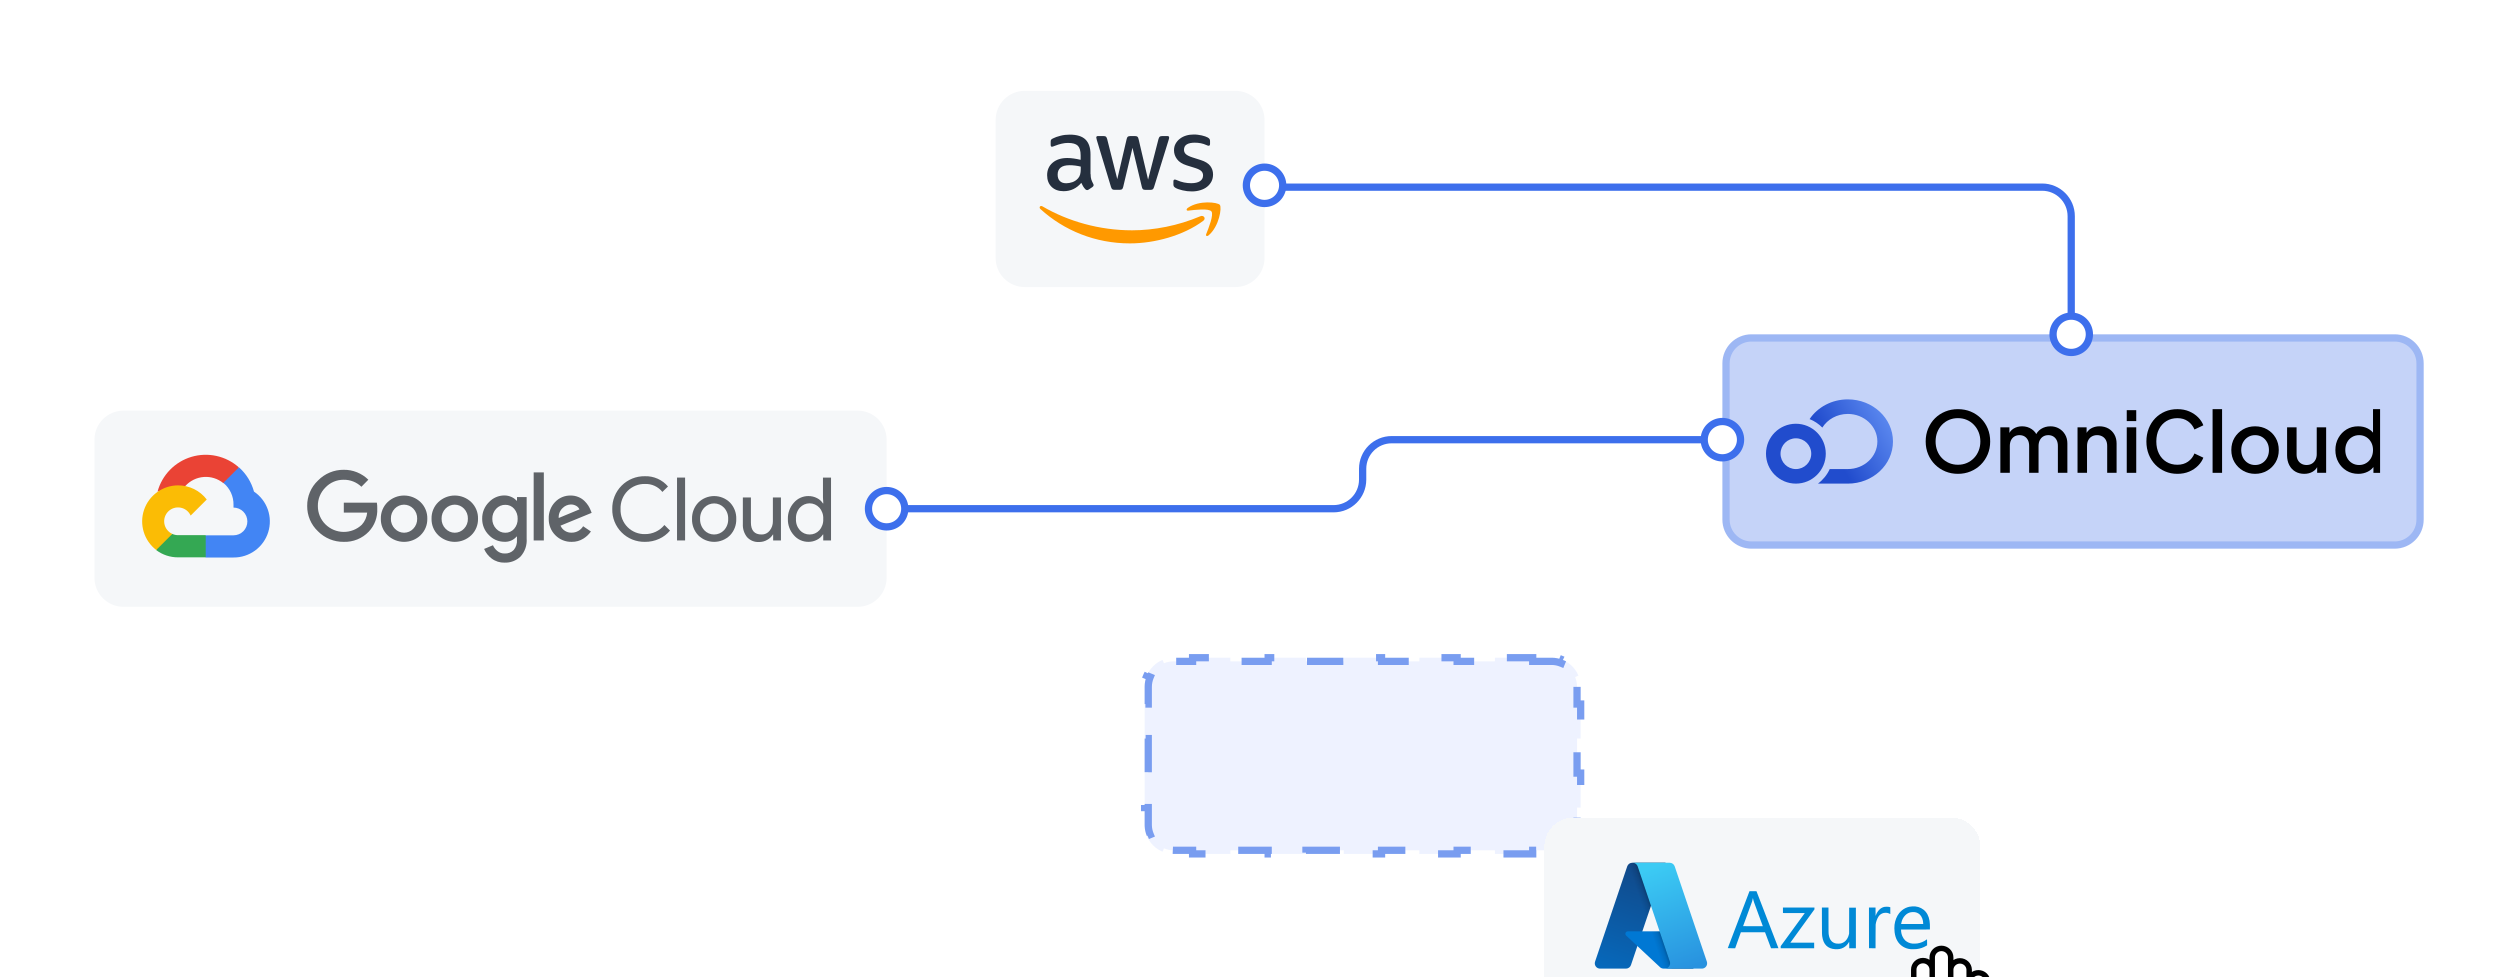 <svg width="688" height="269" viewBox="0 0 688 269" fill="none" xmlns="http://www.w3.org/2000/svg">
<path d="M482 93H659C662.866 93 666 96.134 666 100V143C666 146.866 662.866 150 659 150H482C478.134 150 475 146.866 475 143V100C475 96.134 478.134 93 482 93Z" fill="#C5D3F8"/>
<path d="M482 93H659C662.866 93 666 96.134 666 100V143C666 146.866 662.866 150 659 150H482C478.134 150 475 146.866 475 143V100C475 96.134 478.134 93 482 93Z" stroke="#9DB7F4" stroke-width="2"/>
<g clip-path="url(#clip0_2020_56928)">
<path d="M508.523 109.906C504.09 109.906 500.199 112.073 498.001 115.334C499.33 115.864 500.522 116.664 501.509 117.666C502.921 115.422 505.533 113.915 508.523 113.915C513.012 113.915 516.651 117.31 516.651 121.5C516.651 125.689 513.013 129.084 508.523 129.084H503.541C502.815 130.683 501.692 132.062 500.298 133.093H508.523C515.385 133.093 520.947 127.903 520.947 121.499C520.947 115.095 515.385 109.907 508.523 109.907V109.906Z" fill="url(#paint0_linear_2020_56928)"/>
<path d="M494.228 116.614C489.683 116.614 486 120.303 486 124.854C486 129.405 489.683 133.094 494.228 133.094C498.772 133.094 502.455 129.405 502.455 124.854C502.455 120.303 498.772 116.614 494.228 116.614ZM494.228 129.087C491.893 129.087 490.001 127.192 490.001 124.854C490.001 122.516 491.893 120.622 494.228 120.622C496.562 120.622 498.454 122.516 498.454 124.854C498.454 127.192 496.562 129.087 494.228 129.087Z" fill="#214CCD"/>
<path d="M538.822 130.4C537.575 130.4 536.415 130.176 535.344 129.729C534.272 129.282 533.333 128.657 532.524 127.854C531.715 127.052 531.083 126.11 530.629 125.03C530.174 123.949 529.947 122.769 529.947 121.488C529.947 120.207 530.174 119.023 530.629 117.934C531.083 116.846 531.711 115.905 532.512 115.11C533.314 114.315 534.254 113.698 535.332 113.258C536.411 112.818 537.575 112.598 538.822 112.598C540.07 112.598 541.254 112.818 542.324 113.258C543.395 113.698 544.335 114.32 545.144 115.121C545.953 115.924 546.581 116.865 547.028 117.946C547.474 119.026 547.698 120.207 547.698 121.488C547.698 122.769 547.471 123.949 547.016 125.03C546.562 126.11 545.934 127.052 545.133 127.854C544.331 128.657 543.391 129.282 542.312 129.729C541.234 130.177 540.07 130.4 538.822 130.4ZM538.822 127.9C539.716 127.9 540.536 127.738 541.284 127.413C542.031 127.089 542.682 126.637 543.237 126.059C543.792 125.48 544.223 124.801 544.532 124.022C544.839 123.242 544.994 122.398 544.994 121.487C544.994 120.575 544.84 119.735 544.532 118.963C544.223 118.192 543.792 117.513 543.237 116.926C542.683 116.339 542.032 115.884 541.284 115.56C540.536 115.236 539.716 115.073 538.822 115.073C537.929 115.073 537.108 115.236 536.361 115.56C535.613 115.884 534.963 116.339 534.407 116.926C533.853 117.513 533.425 118.192 533.125 118.963C532.824 119.735 532.674 120.575 532.674 121.487C532.674 122.398 532.824 123.242 533.125 124.022C533.425 124.801 533.853 125.48 534.407 126.059C534.962 126.637 535.617 127.089 536.373 127.413C537.127 127.738 537.944 127.9 538.822 127.9Z" fill="black"/>
<path d="M550.495 130.122V117.598H552.991V120.307L552.667 119.891C552.929 119.042 553.407 118.402 554.1 117.969C554.793 117.537 555.586 117.32 556.481 117.32C557.483 117.32 558.373 117.586 559.151 118.12C559.929 118.652 560.449 119.359 560.711 120.238L559.971 120.308C560.34 119.305 560.908 118.557 561.67 118.062C562.433 117.569 563.306 117.322 564.293 117.322C565.156 117.322 565.938 117.522 566.639 117.924C567.34 118.325 567.898 118.88 568.315 119.591C568.731 120.301 568.94 121.111 568.94 122.021V130.123H566.328V122.738C566.328 122.106 566.216 121.569 565.993 121.13C565.769 120.69 565.461 120.35 565.068 120.111C564.675 119.872 564.216 119.752 563.692 119.752C563.168 119.752 562.705 119.872 562.304 120.111C561.904 120.35 561.588 120.693 561.356 121.141C561.126 121.589 561.009 122.121 561.009 122.738V130.123H558.421V122.738C558.421 122.106 558.309 121.569 558.085 121.13C557.862 120.69 557.554 120.35 557.16 120.111C556.768 119.872 556.301 119.752 555.762 119.752C555.224 119.752 554.776 119.872 554.375 120.111C553.974 120.35 553.662 120.693 553.438 121.141C553.215 121.589 553.103 122.121 553.103 122.738V130.123H550.491L550.495 130.122Z" fill="black"/>
<path d="M571.737 130.122V117.598H574.233V120.052L573.933 119.727C574.24 118.94 574.734 118.343 575.412 117.933C576.09 117.525 576.876 117.319 577.77 117.319C578.663 117.319 579.511 117.52 580.22 117.921C580.928 118.323 581.484 118.878 581.884 119.589C582.285 120.299 582.485 121.117 582.485 122.042V130.121H579.897V122.736C579.897 122.104 579.782 121.567 579.55 121.127C579.319 120.688 578.991 120.348 578.568 120.109C578.144 119.87 577.663 119.75 577.123 119.75C576.584 119.75 576.103 119.87 575.679 120.109C575.255 120.348 574.927 120.691 574.697 121.139C574.466 121.587 574.35 122.119 574.35 122.736V130.121H571.738L571.737 130.122Z" fill="black"/>
<path d="M585.281 115.885V112.877H587.893V115.885H585.281ZM585.281 130.122V117.598H587.893V130.122H585.281Z" fill="black"/>
<path d="M599.219 130.4C598.002 130.4 596.873 130.176 595.833 129.729C594.792 129.282 593.891 128.66 593.128 127.866C592.365 127.071 591.767 126.133 591.336 125.053C590.904 123.973 590.688 122.784 590.688 121.488C590.688 120.192 590.9 119.023 591.325 117.934C591.749 116.846 592.345 115.905 593.116 115.11C593.886 114.315 594.788 113.698 595.821 113.258C596.853 112.818 597.985 112.598 599.219 112.598C600.453 112.598 601.527 112.807 602.49 113.223C603.453 113.64 604.265 114.183 604.928 114.855C605.591 115.526 606.069 116.255 606.361 117.043L603.911 118.2C603.542 117.274 602.953 116.521 602.143 115.943C601.335 115.364 600.359 115.075 599.219 115.075C598.079 115.075 597.07 115.345 596.191 115.884C595.313 116.424 594.632 117.173 594.146 118.13C593.66 119.087 593.418 120.206 593.418 121.487C593.418 122.768 593.66 123.89 594.146 124.855C594.632 125.82 595.313 126.567 596.191 127.101C597.07 127.634 598.079 127.9 599.219 127.9C600.359 127.9 601.335 127.614 602.143 127.043C602.951 126.473 603.541 125.724 603.911 124.798L606.361 125.955C606.069 126.727 605.59 127.452 604.928 128.131C604.265 128.81 603.452 129.358 602.49 129.775C601.527 130.191 600.436 130.4 599.219 130.4Z" fill="black"/>
<path d="M608.904 130.122V112.598H611.516V130.122H608.904Z" fill="black"/>
<path d="M620.6 130.4C619.398 130.4 618.3 130.114 617.305 129.544C616.312 128.973 615.522 128.194 614.936 127.206C614.35 126.219 614.058 125.099 614.058 123.849C614.058 122.6 614.35 121.461 614.936 120.481C615.522 119.501 616.307 118.73 617.294 118.166C618.279 117.603 619.381 117.322 620.599 117.322C621.816 117.322 622.937 117.604 623.915 118.166C624.894 118.73 625.672 119.501 626.249 120.481C626.827 121.461 627.116 122.584 627.116 123.849C627.116 125.114 626.824 126.242 626.238 127.229C625.652 128.217 624.867 128.992 623.88 129.555C622.893 130.119 621.8 130.4 620.597 130.4H620.6ZM620.6 127.97C621.339 127.97 621.994 127.792 622.565 127.438C623.135 127.083 623.585 126.593 623.917 125.968C624.248 125.342 624.415 124.637 624.415 123.849C624.415 123.062 624.249 122.36 623.917 121.742C623.585 121.125 623.135 120.638 622.565 120.284C621.994 119.929 621.339 119.752 620.6 119.752C619.86 119.752 619.224 119.929 618.646 120.284C618.068 120.638 617.614 121.125 617.282 121.742C616.95 122.359 616.785 123.062 616.785 123.849C616.785 124.637 616.95 125.342 617.282 125.968C617.613 126.593 618.068 127.083 618.646 127.438C619.224 127.792 619.875 127.97 620.6 127.97Z" fill="black"/>
<path d="M634.122 130.4C633.182 130.4 632.357 130.188 631.649 129.763C630.939 129.338 630.389 128.744 629.996 127.98C629.603 127.216 629.406 126.333 629.406 125.33V117.598H632.018V125.099C632.018 125.67 632.133 126.172 632.365 126.604C632.596 127.035 632.92 127.371 633.335 127.61C633.751 127.85 634.229 127.97 634.768 127.97C635.308 127.97 635.809 127.846 636.224 127.6C636.64 127.354 636.968 127.006 637.206 126.558C637.445 126.11 637.565 125.586 637.565 124.984V117.599H640.154V130.123H637.681V127.67L637.958 127.994C637.665 128.767 637.18 129.36 636.502 129.777C635.824 130.193 635.03 130.402 634.121 130.402L634.122 130.4Z" fill="black"/>
<path d="M648.984 130.4C647.782 130.4 646.708 130.111 645.759 129.532C644.811 128.953 644.064 128.17 643.517 127.182C642.969 126.195 642.697 125.083 642.697 123.849C642.697 122.615 642.974 121.503 643.529 120.516C644.083 119.529 644.831 118.748 645.771 118.178C646.711 117.607 647.773 117.322 648.96 117.322C649.962 117.322 650.848 117.522 651.619 117.924C652.389 118.325 652.998 118.88 653.445 119.591L653.053 120.193V112.6H655.641V130.125H653.168V127.578L653.469 128.064C653.036 128.82 652.42 129.399 651.62 129.8C650.818 130.202 649.94 130.402 648.985 130.402L648.984 130.4ZM649.239 127.97C649.963 127.97 650.615 127.792 651.192 127.438C651.77 127.083 652.224 126.593 652.556 125.968C652.887 125.342 653.054 124.637 653.054 123.849C653.054 123.062 652.888 122.36 652.556 121.742C652.224 121.125 651.77 120.638 651.192 120.284C650.615 119.929 649.963 119.752 649.239 119.752C648.514 119.752 647.86 119.929 647.274 120.284C646.688 120.638 646.233 121.125 645.91 121.742C645.586 122.359 645.424 123.062 645.424 123.849C645.424 124.637 645.586 125.342 645.91 125.968C646.233 126.593 646.684 127.083 647.262 127.438C647.84 127.792 648.499 127.97 649.239 127.97Z" fill="black"/>
</g>
<path d="M274 33C274 28.582 277.582 25 282 25H340C344.418 25 348 28.582 348 33V71C348 75.418 344.418 79 340 79H282C277.582 79 274 75.418 274 71V33Z" fill="#F5F7F9"/>
<g clip-path="url(#clip1_2020_56928)">
<path d="M300.139 47.9C300.139 48.517 300.205 49.017 300.321 49.383C300.454 49.75 300.619 50.15 300.851 50.583C300.934 50.717 300.967 50.85 300.967 50.967C300.967 51.133 300.868 51.3 300.652 51.467L299.609 52.167C299.46 52.267 299.311 52.317 299.179 52.317C299.013 52.317 298.848 52.233 298.682 52.083C298.45 51.833 298.252 51.567 298.086 51.3C297.921 51.017 297.755 50.7 297.573 50.317C296.282 51.85 294.659 52.617 292.705 52.617C291.315 52.617 290.205 52.217 289.394 51.417C288.583 50.617 288.169 49.55 288.169 48.217C288.169 46.8 288.666 45.65 289.676 44.783C290.686 43.917 292.027 43.483 293.732 43.483C294.295 43.483 294.874 43.533 295.487 43.617C296.099 43.7 296.729 43.833 297.391 43.983V42.767C297.391 41.5 297.126 40.617 296.613 40.1C296.083 39.583 295.189 39.333 293.914 39.333C293.335 39.333 292.738 39.4 292.126 39.55C291.513 39.7 290.917 39.883 290.338 40.117C290.073 40.233 289.874 40.3 289.758 40.333C289.642 40.367 289.56 40.383 289.493 40.383C289.262 40.383 289.146 40.217 289.146 39.867V39.05C289.146 38.783 289.179 38.583 289.262 38.467C289.344 38.35 289.493 38.233 289.725 38.117C290.305 37.817 291 37.567 291.811 37.367C292.623 37.15 293.484 37.05 294.394 37.05C296.364 37.05 297.805 37.5 298.732 38.4C299.642 39.3 300.106 40.667 300.106 42.5V47.9H300.139ZM293.417 50.433C293.964 50.433 294.527 50.333 295.123 50.133C295.719 49.933 296.248 49.567 296.695 49.067C296.96 48.75 297.159 48.4 297.258 48C297.358 47.6 297.424 47.117 297.424 46.55V45.85C296.944 45.733 296.431 45.633 295.901 45.567C295.371 45.5 294.858 45.467 294.344 45.467C293.235 45.467 292.424 45.683 291.878 46.133C291.331 46.583 291.066 47.217 291.066 48.05C291.066 48.833 291.265 49.417 291.679 49.817C292.076 50.233 292.656 50.433 293.417 50.433ZM306.712 52.233C306.414 52.233 306.215 52.183 306.083 52.067C305.95 51.967 305.835 51.733 305.735 51.417L301.844 38.533C301.745 38.2 301.695 37.983 301.695 37.867C301.695 37.6 301.828 37.45 302.093 37.45H303.715C304.03 37.45 304.245 37.5 304.361 37.617C304.493 37.717 304.593 37.95 304.692 38.267L307.474 49.3L310.056 38.267C310.139 37.933 310.238 37.717 310.371 37.617C310.503 37.517 310.735 37.45 311.033 37.45H312.358C312.672 37.45 312.887 37.5 313.02 37.617C313.152 37.717 313.268 37.95 313.335 38.267L315.95 49.433L318.815 38.267C318.914 37.933 319.03 37.717 319.146 37.617C319.278 37.517 319.493 37.45 319.791 37.45H321.331C321.596 37.45 321.745 37.583 321.745 37.867C321.745 37.95 321.729 38.033 321.712 38.133C321.695 38.233 321.662 38.367 321.596 38.55L317.606 51.433C317.507 51.767 317.391 51.983 317.258 52.083C317.126 52.183 316.911 52.25 316.629 52.25H315.205C314.891 52.25 314.676 52.2 314.543 52.083C314.411 51.967 314.295 51.75 314.229 51.417L311.662 40.667L309.113 51.4C309.03 51.733 308.931 51.95 308.798 52.067C308.666 52.183 308.434 52.233 308.136 52.233H306.712ZM327.987 52.683C327.126 52.683 326.265 52.583 325.437 52.383C324.609 52.183 323.964 51.967 323.533 51.717C323.268 51.567 323.086 51.4 323.02 51.25C322.954 51.1 322.921 50.933 322.921 50.783V49.933C322.921 49.583 323.053 49.417 323.301 49.417C323.401 49.417 323.5 49.433 323.599 49.467C323.699 49.5 323.848 49.567 324.013 49.633C324.576 49.883 325.189 50.083 325.835 50.217C326.497 50.35 327.142 50.417 327.805 50.417C328.848 50.417 329.659 50.233 330.222 49.867C330.785 49.5 331.083 48.967 331.083 48.283C331.083 47.817 330.934 47.433 330.636 47.117C330.338 46.8 329.775 46.517 328.964 46.25L326.563 45.5C325.354 45.117 324.46 44.55 323.914 43.8C323.368 43.067 323.086 42.25 323.086 41.383C323.086 40.683 323.235 40.067 323.533 39.533C323.831 39 324.229 38.533 324.725 38.167C325.222 37.783 325.785 37.5 326.447 37.3C327.109 37.1 327.805 37.017 328.533 37.017C328.897 37.017 329.278 37.033 329.642 37.083C330.023 37.133 330.371 37.2 330.719 37.267C331.05 37.35 331.364 37.433 331.662 37.533C331.96 37.633 332.192 37.733 332.358 37.833C332.589 37.967 332.755 38.1 332.854 38.25C332.954 38.383 333.003 38.567 333.003 38.8V39.583C333.003 39.933 332.871 40.117 332.623 40.117C332.49 40.117 332.275 40.05 331.993 39.917C331.05 39.483 329.99 39.267 328.815 39.267C327.871 39.267 327.126 39.417 326.613 39.733C326.099 40.05 325.835 40.533 325.835 41.217C325.835 41.683 326 42.083 326.331 42.4C326.662 42.717 327.275 43.033 328.152 43.317L330.503 44.067C331.695 44.45 332.556 44.983 333.07 45.667C333.583 46.35 333.831 47.133 333.831 48C333.831 48.717 333.682 49.367 333.401 49.933C333.103 50.5 332.705 51 332.192 51.4C331.679 51.817 331.066 52.117 330.354 52.333C329.609 52.567 328.831 52.683 327.987 52.683Z" fill="#252F3E"/>
<path d="M331.116 60.783C325.669 64.833 317.755 66.983 310.95 66.983C301.414 66.983 292.821 63.433 286.331 57.533C285.818 57.067 286.281 56.433 286.894 56.8C293.914 60.9 302.573 63.383 311.53 63.383C317.573 63.383 324.212 62.117 330.321 59.517C331.232 59.1 332.01 60.117 331.116 60.783Z" fill="#FF9900"/>
<path d="M333.384 58.183C332.689 57.283 328.782 57.75 327.01 57.967C326.48 58.033 326.397 57.567 326.878 57.217C329.99 55.017 335.106 55.65 335.702 56.383C336.298 57.133 335.537 62.283 332.623 64.75C332.176 65.133 331.745 64.933 331.944 64.433C332.606 62.783 334.08 59.067 333.384 58.183Z" fill="#FF9900"/>
</g>
<path d="M26 121C26 116.582 29.582 113 34 113H236C240.418 113 244 116.582 244 121V159C244 163.418 240.418 167 236 167H34C29.582 167 26 163.418 26 159V121Z" fill="#F5F7F9"/>
<path d="M61.419 132.939H62.491L65.546 129.886L65.696 128.589C63.946 127.045 61.831 125.973 59.551 125.473C57.271 124.973 54.902 125.063 52.666 125.733C50.43 126.403 48.403 127.632 46.774 129.304C45.146 130.975 43.97 133.034 43.359 135.286C43.699 135.146 44.076 135.124 44.431 135.221L50.54 134.214C50.54 134.214 50.851 133.7 51.012 133.732C52.321 132.295 54.13 131.412 56.069 131.265C58.008 131.118 59.929 131.717 61.441 132.939H61.419Z" fill="#EA4335"/>
<path d="M69.897 135.286C69.195 132.701 67.754 130.377 65.749 128.6L61.462 132.886C62.356 133.616 63.072 134.539 63.556 135.585C64.041 136.632 64.281 137.775 64.26 138.929V139.689C64.761 139.689 65.257 139.788 65.72 139.98C66.183 140.171 66.603 140.452 66.958 140.806C67.312 141.161 67.593 141.581 67.785 142.044C67.977 142.507 68.075 143.003 68.075 143.504C68.075 144.004 67.977 144.5 67.785 144.963C67.593 145.426 67.312 145.846 66.958 146.201C66.603 146.555 66.183 146.836 65.72 147.027C65.257 147.219 64.761 147.318 64.26 147.318H56.628L55.867 148.089V152.664L56.628 153.425H64.26C66.391 153.442 68.47 152.772 70.191 151.515C71.912 150.259 73.183 148.482 73.815 146.448C74.447 144.413 74.408 142.229 73.702 140.219C72.997 138.209 71.663 136.479 69.897 135.286Z" fill="#4285F4"/>
<path d="M48.986 153.382H56.617V147.275H48.986C48.442 147.275 47.905 147.158 47.41 146.932L46.339 147.264L43.263 150.318L42.995 151.389C44.72 152.691 46.825 153.392 48.986 153.382Z" fill="#34A853"/>
<path d="M48.986 133.571C46.918 133.584 44.906 134.241 43.23 135.452C41.555 136.664 40.299 138.367 39.639 140.326C38.98 142.285 38.948 144.401 39.55 146.379C40.151 148.357 41.356 150.097 42.995 151.357L47.421 146.932C46.859 146.678 46.366 146.291 45.986 145.805C45.606 145.319 45.349 144.748 45.239 144.141C45.128 143.534 45.166 142.909 45.35 142.32C45.534 141.731 45.858 141.195 46.294 140.759C46.731 140.323 47.267 139.999 47.856 139.815C48.445 139.631 49.07 139.593 49.677 139.704C50.285 139.815 50.856 140.071 51.342 140.451C51.829 140.831 52.215 141.323 52.47 141.886L56.896 137.461C55.967 136.247 54.77 135.264 53.397 134.589C52.025 133.914 50.515 133.566 48.986 133.571Z" fill="#FBBC05"/>
<path d="M94.582 149.118C93.268 149.135 91.964 148.886 90.748 148.387C89.533 147.888 88.43 147.149 87.507 146.214C86.555 145.319 85.8 144.236 85.289 143.033C84.778 141.831 84.522 140.535 84.539 139.229C84.523 137.922 84.779 136.627 85.29 135.424C85.801 134.222 86.556 133.139 87.507 132.243C88.426 131.298 89.526 130.549 90.742 130.041C91.958 129.533 93.264 129.276 94.582 129.286C95.837 129.269 97.084 129.502 98.248 129.971C99.413 130.44 100.473 131.136 101.366 132.018L99.458 133.957C98.152 132.695 96.398 132.002 94.582 132.029C93.639 132.017 92.705 132.202 91.837 132.57C90.97 132.939 90.189 133.485 89.544 134.171C88.874 134.836 88.345 135.63 87.989 136.505C87.634 137.379 87.459 138.317 87.475 139.261C87.468 140.194 87.647 141.119 88.002 141.982C88.357 142.845 88.881 143.628 89.544 144.286C90.871 145.608 92.662 146.36 94.536 146.382C96.41 146.404 98.218 145.694 99.576 144.404C100.417 143.483 100.933 142.313 101.045 141.071H94.614V138.329H103.714C103.803 138.881 103.839 139.441 103.821 140C103.877 141.158 103.698 142.315 103.295 143.401C102.892 144.488 102.272 145.481 101.473 146.321C100.586 147.245 99.513 147.972 98.326 148.454C97.138 148.936 95.862 149.162 94.582 149.118ZM115.739 147.296C114.518 148.467 112.892 149.12 111.2 149.12C109.509 149.12 107.882 148.467 106.661 147.296C106.053 146.707 105.574 145.998 105.255 145.214C104.936 144.431 104.783 143.589 104.807 142.743C104.784 141.897 104.937 141.056 105.256 140.272C105.575 139.488 106.054 138.779 106.661 138.189C107.883 137.022 109.509 136.37 111.2 136.37C112.891 136.37 114.517 137.022 115.739 138.189C116.347 138.779 116.825 139.488 117.144 140.272C117.463 141.056 117.616 141.897 117.594 142.743C117.616 143.59 117.461 144.432 117.14 145.216C116.819 146 116.338 146.708 115.729 147.296H115.739ZM108.665 145.507C108.99 145.854 109.383 146.13 109.819 146.319C110.255 146.508 110.725 146.606 111.2 146.606C111.675 146.606 112.146 146.508 112.582 146.319C113.018 146.13 113.41 145.854 113.735 145.507C114.089 145.141 114.367 144.708 114.551 144.233C114.735 143.759 114.822 143.252 114.807 142.743C114.823 142.232 114.736 141.724 114.552 141.247C114.368 140.77 114.09 140.335 113.735 139.968C113.406 139.625 113.011 139.352 112.573 139.165C112.136 138.978 111.665 138.882 111.189 138.882C110.714 138.882 110.243 138.978 109.806 139.165C109.368 139.352 108.973 139.625 108.644 139.968C108.289 140.335 108.011 140.77 107.827 141.247C107.643 141.724 107.556 142.232 107.572 142.743C107.559 143.253 107.647 143.76 107.833 144.235C108.019 144.709 108.298 145.142 108.655 145.507H108.665ZM129.694 147.296C128.473 148.467 126.847 149.12 125.155 149.12C123.464 149.12 121.837 148.467 120.616 147.296C120.008 146.707 119.53 145.998 119.21 145.214C118.891 144.431 118.738 143.589 118.762 142.743C118.739 141.897 118.892 141.056 119.211 140.272C119.53 139.488 120.009 138.779 120.616 138.189C121.837 137.019 123.464 136.366 125.155 136.366C126.847 136.366 128.473 137.019 129.694 138.189C130.302 138.779 130.78 139.488 131.099 140.272C131.418 141.056 131.572 141.897 131.549 142.743C131.572 143.589 131.419 144.431 131.1 145.214C130.781 145.998 130.302 146.707 129.694 147.296ZM122.62 145.507C122.945 145.854 123.338 146.13 123.774 146.319C124.21 146.508 124.68 146.606 125.155 146.606C125.631 146.606 126.101 146.508 126.537 146.319C126.973 146.13 127.365 145.854 127.69 145.507C128.044 145.141 128.322 144.708 128.506 144.233C128.69 143.759 128.777 143.252 128.762 142.743C128.778 142.232 128.691 141.724 128.507 141.247C128.323 140.77 128.045 140.335 127.69 139.968C127.361 139.625 126.966 139.352 126.528 139.165C126.091 138.978 125.62 138.882 125.145 138.882C124.669 138.882 124.198 138.978 123.761 139.165C123.323 139.352 122.928 139.625 122.599 139.968C122.244 140.335 121.966 140.77 121.782 141.247C121.598 141.724 121.511 142.232 121.527 142.743C121.514 143.253 121.602 143.76 121.788 144.235C121.974 144.709 122.254 145.142 122.61 145.507H122.62ZM138.869 154.839C137.585 154.88 136.325 154.479 135.3 153.704C134.39 153.02 133.674 152.112 133.221 151.068L135.665 150.05C135.931 150.674 136.347 151.222 136.876 151.646C137.442 152.103 138.153 152.342 138.88 152.321C139.341 152.35 139.803 152.278 140.234 152.111C140.665 151.945 141.055 151.688 141.377 151.357C142.023 150.579 142.342 149.58 142.267 148.571V147.65H142.171C141.762 148.135 141.246 148.518 140.664 148.769C140.082 149.02 139.449 149.132 138.816 149.096C138.011 149.099 137.214 148.934 136.477 148.614C135.739 148.293 135.075 147.822 134.528 147.232C133.935 146.647 133.467 145.947 133.152 145.175C132.837 144.404 132.681 143.576 132.696 142.743C132.681 141.905 132.836 141.072 133.15 140.295C133.465 139.518 133.934 138.813 134.528 138.221C135.074 137.629 135.737 137.156 136.475 136.833C137.213 136.511 138.01 136.345 138.816 136.346C139.498 136.345 140.171 136.495 140.788 136.786C141.321 137.019 141.797 137.366 142.181 137.804H142.278V136.786H144.936V148.196C145.006 149.099 144.891 150.007 144.598 150.863C144.305 151.72 143.84 152.508 143.232 153.179C142.652 153.733 141.968 154.165 141.219 154.45C140.469 154.735 139.671 154.868 138.869 154.839ZM139.062 146.611C139.52 146.621 139.974 146.53 140.393 146.345C140.811 146.16 141.184 145.885 141.485 145.539C142.146 144.782 142.495 143.801 142.46 142.796C142.5 141.775 142.151 140.776 141.485 140C141.185 139.654 140.812 139.379 140.393 139.193C139.975 139.008 139.52 138.918 139.062 138.929C138.592 138.919 138.125 139.01 137.693 139.194C137.26 139.379 136.872 139.654 136.554 140C135.845 140.748 135.46 141.745 135.482 142.775C135.471 143.28 135.561 143.783 135.744 144.253C135.928 144.724 136.204 145.154 136.554 145.518C136.871 145.868 137.258 146.146 137.69 146.334C138.123 146.523 138.591 146.617 139.062 146.611ZM149.663 130.004V148.732H146.865V130.004H149.663ZM157.337 149.118C156.499 149.139 155.666 148.988 154.889 148.673C154.113 148.357 153.41 147.885 152.824 147.286C152.23 146.691 151.763 145.981 151.452 145.2C151.141 144.419 150.991 143.583 151.013 142.743C150.981 141.9 151.12 141.06 151.42 140.272C151.72 139.485 152.176 138.765 152.76 138.157C153.311 137.577 153.976 137.118 154.715 136.81C155.453 136.502 156.248 136.351 157.047 136.368C157.783 136.36 158.512 136.502 159.191 136.786C159.802 137.032 160.36 137.396 160.831 137.857C161.236 138.248 161.595 138.683 161.903 139.154C162.152 139.551 162.363 139.971 162.535 140.407L162.825 141.136L154.25 144.661C154.509 145.256 154.943 145.759 155.494 146.104C156.045 146.448 156.688 146.617 157.337 146.589C157.968 146.591 158.59 146.429 159.14 146.119C159.691 145.809 160.151 145.362 160.477 144.821L162.621 146.268C162.074 147.05 161.374 147.714 160.563 148.218C159.599 148.827 158.477 149.14 157.337 149.118ZM153.757 142.55L159.459 140.182C159.283 139.765 158.969 139.42 158.569 139.207C158.122 138.954 157.615 138.825 157.101 138.832C156.229 138.855 155.401 139.221 154.797 139.85C154.435 140.196 154.155 140.617 153.975 141.084C153.795 141.551 153.721 142.051 153.757 142.55Z" fill="#5F6368"/>
<path d="M177.476 149.118C176.287 149.138 175.105 148.918 174.003 148.471C172.9 148.024 171.899 147.358 171.06 146.515C170.222 145.671 169.562 144.667 169.121 143.562C168.68 142.457 168.467 141.275 168.495 140.086C168.467 138.897 168.68 137.714 169.121 136.609C169.562 135.505 170.222 134.5 171.06 133.657C171.899 132.813 172.9 132.148 174.003 131.7C175.105 131.253 176.287 131.033 177.476 131.054C178.681 131.016 179.878 131.251 180.978 131.741C182.079 132.23 183.055 132.962 183.832 133.882L182.289 135.382C181.718 134.664 180.985 134.091 180.151 133.709C179.317 133.328 178.404 133.148 177.487 133.186C176.605 133.166 175.727 133.325 174.907 133.652C174.088 133.98 173.343 134.47 172.718 135.093C172.067 135.746 171.559 136.527 171.226 137.387C170.892 138.246 170.739 139.165 170.778 140.086C170.739 141.007 170.892 141.926 171.226 142.785C171.559 143.644 172.067 144.425 172.718 145.079C173.343 145.701 174.088 146.191 174.907 146.519C175.727 146.847 176.605 147.006 177.487 146.986C178.511 146.997 179.525 146.778 180.453 146.344C181.381 145.91 182.199 145.272 182.846 144.479L184.39 146.021C183.582 146.987 182.567 147.76 181.421 148.282C180.185 148.852 178.837 149.138 177.476 149.118Z" fill="#5F6368"/>
<path d="M188.538 148.732H186.319V131.429H188.538V148.732Z" fill="#5F6368"/>
<path d="M192.16 138.318C193.323 137.164 194.895 136.516 196.533 136.516C198.172 136.516 199.744 137.164 200.907 138.318C201.475 138.918 201.919 139.624 202.214 140.397C202.508 141.169 202.646 141.992 202.621 142.818C202.646 143.644 202.508 144.467 202.214 145.239C201.919 146.011 201.475 146.718 200.907 147.318C199.744 148.472 198.172 149.12 196.533 149.12C194.895 149.12 193.323 148.472 192.16 147.318C191.592 146.718 191.148 146.011 190.853 145.239C190.559 144.467 190.42 143.644 190.446 142.818C190.42 141.992 190.559 141.169 190.853 140.397C191.148 139.624 191.592 138.918 192.16 138.318ZM193.811 145.925C194.161 146.294 194.582 146.588 195.049 146.79C195.516 146.991 196.019 147.094 196.528 147.094C197.037 147.094 197.54 146.991 198.007 146.79C198.474 146.588 198.896 146.294 199.245 145.925C199.633 145.509 199.934 145.02 200.131 144.487C200.328 143.953 200.417 143.386 200.392 142.818C200.417 142.25 200.328 141.683 200.131 141.149C199.934 140.616 199.633 140.127 199.245 139.711C198.896 139.341 198.474 139.047 198.007 138.846C197.54 138.645 197.037 138.542 196.528 138.542C196.019 138.542 195.516 138.645 195.049 138.846C194.582 139.047 194.161 139.341 193.811 139.711C193.423 140.127 193.122 140.616 192.925 141.149C192.728 141.683 192.64 142.25 192.664 142.818C192.642 143.385 192.734 143.951 192.932 144.482C193.131 145.014 193.433 145.5 193.822 145.914L193.811 145.925Z" fill="#5F6368"/>
<path d="M214.915 148.732H212.771V147.093H212.707C212.326 147.715 211.786 148.226 211.142 148.571C210.475 148.958 209.717 149.161 208.945 149.161C208.319 149.204 207.691 149.104 207.108 148.871C206.525 148.637 206.003 148.275 205.58 147.811C204.768 146.784 204.36 145.496 204.433 144.189V136.904H206.651V143.782C206.651 145.989 207.627 147.093 209.577 147.093C210.011 147.106 210.441 147.016 210.833 146.83C211.224 146.643 211.566 146.366 211.828 146.021C212.403 145.293 212.71 144.389 212.696 143.461V136.904H214.915V148.732Z" fill="#5F6368"/>
<path d="M222.45 149.118C221.697 149.12 220.953 148.96 220.269 148.647C219.584 148.335 218.975 147.877 218.484 147.307C217.373 146.08 216.778 144.472 216.823 142.818C216.778 141.163 217.373 139.555 218.484 138.329C218.975 137.758 219.584 137.301 220.269 136.989C220.953 136.676 221.697 136.515 222.45 136.518C223.293 136.505 224.126 136.704 224.872 137.096C225.528 137.426 226.083 137.926 226.48 138.543H226.577L226.48 136.904V131.429H228.699V148.732H226.555V147.093H226.459C226.062 147.71 225.507 148.21 224.851 148.539C224.111 148.929 223.286 149.128 222.45 149.118ZM222.814 147.093C223.316 147.1 223.813 147.001 224.273 146.801C224.733 146.602 225.146 146.307 225.483 145.936C226.237 145.078 226.622 143.958 226.555 142.818C226.622 141.678 226.237 140.558 225.483 139.7C225.144 139.327 224.73 139.029 224.269 138.825C223.807 138.621 223.308 138.516 222.804 138.516C222.299 138.516 221.8 138.621 221.339 138.825C220.877 139.029 220.464 139.327 220.124 139.7C219.75 140.122 219.462 140.614 219.278 141.147C219.095 141.68 219.018 142.244 219.052 142.807C219.018 143.37 219.095 143.934 219.278 144.468C219.462 145.001 219.75 145.492 220.124 145.914C220.462 146.292 220.877 146.593 221.341 146.796C221.805 146.999 222.308 147.101 222.814 147.093Z" fill="#5F6368"/>
<path d="M244 140H367C371.418 140 375 136.418 375 132V129C375 124.582 378.582 121 383 121H474" stroke="#3D6FEC" stroke-width="2"/>
<path d="M421.8 181V182H427C427.951 182 428.856 182.19 429.68 182.531L430.062 181.607C432.017 182.418 433.581 183.982 434.392 185.938L433.469 186.32C433.81 187.144 434 188.049 434 189V193.75H435V203.25H434V212.75H435V222.25H434V227C434 227.951 433.81 228.856 433.469 229.68L434.392 230.062C433.581 232.017 432.017 233.581 430.062 234.392L429.68 233.469C428.856 233.81 427.951 234 427 234H421.8V235H411.4V234H401V235H390.6V234H380.2V235H369.8V234H359.4V235H349V234H338.6V235H328.2V234H323C322.049 234 321.144 233.81 320.32 233.469L319.938 234.392C317.982 233.581 316.418 232.017 315.607 230.062L316.531 229.68C316.232 228.959 316.05 228.176 316.009 227.354L316 227V222.25H315V212.75H316V203.25H315V193.75H316V189C316 188.049 316.19 187.144 316.531 186.32L315.607 185.938C316.418 183.982 317.982 182.418 319.938 181.607L320.32 182.531C321.144 182.19 322.049 182 323 182H328.2V181H338.6V182H349V181H359.4V182H369.8V181H380.2V182H390.6V181H401V182H411.4V181H421.8Z" fill="#0741FF" fill-opacity="0.07"/>
<path d="M421.8 181V182H427C427.951 182 428.856 182.19 429.68 182.531L430.062 181.607C432.017 182.418 433.581 183.982 434.392 185.938L433.469 186.32C433.81 187.144 434 188.049 434 189V193.75H435V203.25H434V212.75H435V222.25H434V227C434 227.951 433.81 228.856 433.469 229.68L434.392 230.062C433.581 232.017 432.017 233.581 430.062 234.392L429.68 233.469C428.856 233.81 427.951 234 427 234H421.8V235H411.4V234H401V235H390.6V234H380.2V235H369.8V234H359.4V235H349V234H338.6V235H328.2V234H323C322.049 234 321.144 233.81 320.32 233.469L319.938 234.392C317.982 233.581 316.418 232.017 315.607 230.062L316.531 229.68C316.232 228.959 316.05 228.176 316.009 227.354L316 227V222.25H315V212.75H316V203.25H315V193.75H316V189C316 188.049 316.19 187.144 316.531 186.32L315.607 185.938C316.418 183.982 317.982 182.418 319.938 181.607L320.32 182.531C321.144 182.19 322.049 182 323 182H328.2V181H338.6V182H349V181H359.4V182H369.8V181H380.2V182H390.6V181H401V182H411.4V181H421.8Z" stroke="#799DF0" stroke-width="2" stroke-dasharray="10 10"/>
<path d="M348 51.5H562C566.418 51.5 570 55.082 570 59.5V92.5" stroke="#3D6FEC" stroke-width="2"/>
<g filter="url(#filter0_d_2020_56928)">
<path d="M421 229C421 224.582 424.582 221 429 221H533C537.418 221 541 224.582 541 229V267C541 271.418 537.418 275 533 275H429C424.582 275 421 271.418 421 267V229Z" fill="#F5F7F9" shape-rendering="crispEdges"/>
<path d="M501.038 257.22C498.99 257.088 497.8 255.924 497.485 253.745C497.401 253.165 497.401 253.15 497.392 249.387L497.384 245.745H499.196L499.203 249.268C499.209 252.443 499.213 252.816 499.244 253.038C499.367 253.945 499.612 254.555 500.031 254.992C500.365 255.342 500.757 255.547 501.299 255.656C501.554 255.708 502.282 255.708 502.515 255.656C503.039 255.549 503.519 255.289 503.894 254.909C504.337 254.466 504.665 253.839 504.824 253.129L504.876 252.89L504.882 249.338L504.888 245.784H506.739V256.955H504.908V256.068C504.908 255.467 504.901 255.185 504.887 255.189C504.845 255.238 504.81 255.292 504.783 255.349C504.449 255.942 503.959 256.432 503.366 256.766C502.676 257.145 501.984 257.28 501.038 257.22ZM521.813 257.211C521.067 257.149 520.346 256.913 519.708 256.524C518.397 255.714 517.621 254.379 517.395 252.543C517.316 251.907 517.306 251.053 517.372 250.513C517.518 249.306 517.993 248.121 518.67 247.275C518.842 247.058 519.236 246.666 519.453 246.492C520.037 246.026 520.721 245.7 521.452 245.539C521.877 245.447 522.624 245.403 523.074 245.445C524.207 245.55 525.243 246.082 525.948 246.92C526.665 247.771 527.058 248.961 527.109 250.425C527.117 250.724 527.119 251.022 527.113 251.32L527.103 251.797L523.139 251.802L519.174 251.807V251.984C519.174 252.522 519.305 253.134 519.531 253.656C519.726 254.106 520.063 254.596 520.338 254.834C520.902 255.321 521.605 255.618 522.348 255.683C522.628 255.709 523.342 255.681 523.661 255.633C524.572 255.492 525.438 255.135 526.137 254.613C526.219 254.55 526.298 254.493 526.312 254.484C526.332 254.472 526.338 254.632 526.337 255.309V256.149L526.149 256.266C525.34 256.76 524.434 257.074 523.492 257.185C523.206 257.22 522.156 257.236 521.813 257.211ZM525.263 250.119C525.263 249.219 524.883 248.217 524.345 247.702C523.961 247.334 523.471 247.097 522.945 247.024C522.684 246.984 522.134 246.999 521.859 247.054C521.296 247.161 520.779 247.436 520.376 247.842C519.931 248.282 519.595 248.819 519.394 249.411C519.319 249.628 519.232 249.984 519.204 250.182L519.192 250.277H525.263V250.119ZM471.484 256.929L474.476 249.079L477.459 241.254H479.376L479.456 241.456C479.699 242.079 485.428 256.938 485.428 256.945C485.428 256.95 484.969 256.954 484.408 256.954H483.388L482.563 254.758L481.737 252.562H475.087L475.059 252.637C475.043 252.678 474.69 253.666 474.274 254.832L473.52 256.954H472.497C471.689 256.954 471.477 256.95 471.484 256.929ZM481.13 250.887C481.13 250.883 480.575 249.378 479.895 247.542C478.625 244.108 478.554 243.901 478.453 243.35C478.406 243.092 478.382 243.084 478.354 243.32C478.314 243.575 478.257 243.828 478.182 244.075C478.148 244.179 477.576 245.748 476.91 247.561C476.502 248.665 476.098 249.77 475.698 250.876C475.698 250.885 476.921 250.893 478.414 250.893C479.908 250.893 481.13 250.89 481.13 250.887ZM486.045 256.669V256.383L489.357 251.834L492.67 247.285L489.67 247.275L486.672 247.266L486.666 246.505L486.661 245.745H495.337V246.258L492.024 250.832C490.202 253.347 488.711 255.41 488.711 255.414C488.711 255.42 490.184 255.424 491.984 255.424H495.258V256.954H486.045V256.669ZM510.353 256.941C510.345 256.934 510.34 254.412 510.34 251.337V245.745H512.151V246.897C512.151 247.532 512.158 248.05 512.167 248.05C512.177 248.05 512.221 247.947 512.265 247.82C512.475 247.229 512.822 246.695 513.277 246.264C513.668 245.884 514.168 245.636 514.707 245.553C514.863 245.529 514.994 245.523 515.304 245.532C515.694 245.542 515.898 245.571 516.135 245.648L516.21 245.672V247.55L515.996 247.443C515.625 247.256 515.211 247.173 514.797 247.203C514.505 247.218 514.314 247.256 514.08 247.343C513.607 247.518 513.206 247.845 512.94 248.274C512.534 248.936 512.275 249.678 512.182 250.449C512.167 250.581 512.159 251.665 512.155 253.8L512.15 256.956H511.258C510.768 256.956 510.36 256.949 510.353 256.941Z" fill="#0089D6"/>
<path d="M445.191 233.432H454.341L444.843 261.575C444.745 261.864 444.56 262.115 444.312 262.293C444.064 262.471 443.766 262.567 443.461 262.567H436.34C436.109 262.567 435.881 262.512 435.675 262.406C435.469 262.301 435.292 262.148 435.157 261.96C435.022 261.772 434.934 261.555 434.899 261.326C434.865 261.098 434.886 260.864 434.96 260.645L443.809 234.425C443.907 234.135 444.093 233.884 444.341 233.706C444.589 233.528 444.886 233.432 445.191 233.432V233.432Z" fill="url(#paint1_linear_2020_56928)"/>
<path d="M458.487 252.309H443.978C443.844 252.309 443.712 252.349 443.6 252.425C443.488 252.5 443.402 252.608 443.353 252.734C443.303 252.859 443.292 252.997 443.322 253.128C443.352 253.26 443.421 253.379 443.519 253.471L452.843 262.174C453.114 262.427 453.472 262.568 453.843 262.567H462.059L458.487 252.309Z" fill="#0078D4"/>
<path d="M445.192 233.433C444.883 233.431 444.582 233.529 444.333 233.711C444.084 233.893 443.899 234.15 443.806 234.444L434.971 260.621C434.892 260.841 434.868 261.077 434.899 261.308C434.93 261.54 435.017 261.76 435.152 261.951C435.287 262.142 435.465 262.298 435.673 262.405C435.88 262.512 436.111 262.568 436.344 262.567H443.649C443.921 262.519 444.175 262.399 444.386 262.22C444.596 262.041 444.756 261.809 444.847 261.548L446.609 256.356L452.903 262.226C453.166 262.444 453.497 262.564 453.839 262.567H462.025L458.435 252.308L447.97 252.311L454.375 233.433H445.192Z" fill="url(#paint2_linear_2020_56928)"/>
<path d="M456.878 234.423C456.781 234.135 456.595 233.884 456.348 233.706C456.1 233.528 455.803 233.432 455.498 233.432H445.301C445.606 233.433 445.903 233.528 446.15 233.706C446.398 233.884 446.583 234.135 446.681 234.423L455.531 260.645C455.605 260.864 455.625 261.098 455.591 261.326C455.557 261.555 455.469 261.773 455.334 261.96C455.199 262.148 455.021 262.302 454.816 262.407C454.61 262.513 454.382 262.568 454.15 262.568H464.348C464.579 262.567 464.807 262.512 465.013 262.407C465.219 262.301 465.396 262.148 465.531 261.96C465.666 261.772 465.754 261.555 465.788 261.326C465.823 261.097 465.802 260.864 465.728 260.645L456.878 234.423Z" fill="url(#paint3_linear_2020_56928)"/>
</g>
<circle cx="348" cy="51" r="5" fill="white" stroke="#3D6FEC" stroke-width="2"/>
<circle cx="244" cy="140" r="5" fill="white" stroke="#3D6FEC" stroke-width="2"/>
<circle cx="474" cy="121" r="5" fill="white" stroke="#3D6FEC" stroke-width="2"/>
<circle cx="570" cy="92" r="5" fill="white" stroke="#3D6FEC" stroke-width="2"/>
<g filter="url(#filter1_d_2020_56928)">
<path d="M526.663 269.735V276.138ZM531.747 267.734V262.834C531.747 261.467 530.608 260.358 529.205 260.358C527.802 260.358 526.663 261.467 526.663 262.834V268.58M531.747 267.712V259.476C531.749 258.818 532.018 258.188 532.495 257.723C532.971 257.259 533.617 256.999 534.289 257C535.694 257 536.831 258.109 536.831 259.476V267.703M536.831 267.711V262.834C536.854 262.19 537.132 261.579 537.606 261.13C538.08 260.682 538.714 260.432 539.373 260.432C540.032 260.432 540.665 260.682 541.139 261.13C541.614 261.579 541.892 262.19 541.915 262.834V266.193M541.915 266.193V267.711ZM541.915 266.193C541.917 265.534 542.186 264.903 542.663 264.439C543.14 263.974 543.785 263.715 544.458 263.716C545.13 263.715 545.776 263.975 546.252 264.439C546.729 264.904 546.998 265.534 547 266.193V275.293C547 277.965 545.916 280.527 543.986 282.417C542.057 284.306 539.439 285.367 536.71 285.367H532.09C530.579 285.367 529.085 285.065 527.698 284.48C526.31 283.894 525.06 283.037 524.023 281.961C522.987 280.886 522.185 279.614 521.669 278.224C521.152 276.834 520.931 275.356 521.019 273.879L521.042 273.487C521.099 272.539 521.448 271.63 522.044 270.88C522.64 270.13 523.454 269.575 524.378 269.288L526.663 268.58M526.663 268.58L526.662 270.264Z" fill="white"/>
<path d="M526.663 269.735V276.138M531.747 267.734V262.834C531.747 261.467 530.608 260.358 529.205 260.358C527.802 260.358 526.663 261.467 526.663 262.834V268.58M526.663 268.58L524.378 269.288C523.454 269.575 522.64 270.13 522.044 270.88C521.448 271.63 521.099 272.539 521.042 273.487L521.019 273.879C520.931 275.356 521.152 276.834 521.669 278.224C522.185 279.614 522.987 280.886 524.023 281.961C525.06 283.037 526.31 283.894 527.698 284.48C529.085 285.065 530.579 285.367 532.09 285.367H536.71C539.439 285.367 542.057 284.306 543.986 282.417C545.916 280.527 547 277.965 547 275.293V266.193C546.998 265.534 546.729 264.904 546.252 264.439C545.776 263.975 545.13 263.715 544.458 263.716C543.785 263.715 543.14 263.974 542.663 264.439C542.186 264.903 541.917 265.534 541.915 266.193M526.663 268.58L526.662 270.264M531.747 267.712V259.476C531.749 258.818 532.018 258.188 532.495 257.723C532.971 257.259 533.617 256.999 534.289 257C535.694 257 536.831 258.109 536.831 259.476V267.703M536.831 267.711V262.834C536.854 262.19 537.132 261.579 537.606 261.13C538.08 260.682 538.714 260.432 539.373 260.432C540.032 260.432 540.665 260.682 541.139 261.13C541.614 261.579 541.892 262.19 541.915 262.834V266.193M541.915 266.193V267.711" stroke="black" stroke-width="1.5" stroke-linecap="round" stroke-linejoin="round"/>
</g>
<defs>
<filter id="filter0_d_2020_56928" x="410" y="210" width="150" height="84" filterUnits="userSpaceOnUse" color-interpolation-filters="sRGB">
<feFlood flood-opacity="0" result="BackgroundImageFix"/>
<feColorMatrix in="SourceAlpha" type="matrix" values="0 0 0 0 0 0 0 0 0 0 0 0 0 0 0 0 0 0 127 0" result="hardAlpha"/>
<feOffset dx="4" dy="4"/>
<feGaussianBlur stdDeviation="7.5"/>
<feComposite in2="hardAlpha" operator="out"/>
<feColorMatrix type="matrix" values="0 0 0 0 0.109 0 0 0 0 0.26 0 0 0 0 0.756 0 0 0 0.3 0"/>
<feBlend mode="normal" in2="BackgroundImageFix" result="effect1_dropShadow_2020_56928"/>
<feBlend mode="normal" in="SourceGraphic" in2="effect1_dropShadow_2020_56928" result="shape"/>
</filter>
<filter id="filter1_d_2020_56928" x="510.25" y="250.25" width="47.5" height="49.867" filterUnits="userSpaceOnUse" color-interpolation-filters="sRGB">
<feFlood flood-opacity="0" result="BackgroundImageFix"/>
<feColorMatrix in="SourceAlpha" type="matrix" values="0 0 0 0 0 0 0 0 0 0 0 0 0 0 0 0 0 0 127 0" result="hardAlpha"/>
<feOffset dy="4"/>
<feGaussianBlur stdDeviation="5"/>
<feComposite in2="hardAlpha" operator="out"/>
<feColorMatrix type="matrix" values="0 0 0 0 0.02 0 0 0 0 0.153 0 0 0 0 0.519 0 0 0 0.25 0"/>
<feBlend mode="normal" in2="BackgroundImageFix" result="effect1_dropShadow_2020_56928"/>
<feBlend mode="normal" in="SourceGraphic" in2="effect1_dropShadow_2020_56928" result="shape"/>
</filter>
<linearGradient id="paint0_linear_2020_56928" x1="497.341" y1="127.964" x2="519.123" y2="115.409" gradientUnits="userSpaceOnUse">
<stop offset="0.32" stop-color="#214CCD"/>
<stop offset="1" stop-color="#5986EE"/>
</linearGradient>
<linearGradient id="paint1_linear_2020_56928" x1="448.526" y1="235.591" x2="439.024" y2="263.663" gradientUnits="userSpaceOnUse">
<stop stop-color="#114A8B"/>
<stop offset="1" stop-color="#0669BC"/>
</linearGradient>
<linearGradient id="paint2_linear_2020_56928" x1="451.495" y1="248.674" x2="449.297" y2="249.417" gradientUnits="userSpaceOnUse">
<stop stop-opacity="0.3"/>
<stop offset="0.071" stop-opacity="0.2"/>
<stop offset="0.321" stop-opacity="0.1"/>
<stop offset="0.623" stop-opacity="0.05"/>
<stop offset="1" stop-opacity="0"/>
</linearGradient>
<linearGradient id="paint3_linear_2020_56928" x1="450.286" y1="234.773" x2="460.717" y2="262.562" gradientUnits="userSpaceOnUse">
<stop stop-color="#3CCBF4"/>
<stop offset="1" stop-color="#2892DF"/>
</linearGradient>
<clipPath id="clip0_2020_56928">
<rect width="169" height="35" fill="white" transform="translate(486 104)"/>
</clipPath>
<clipPath id="clip1_2020_56928">
<rect width="50" height="30" fill="white" transform="translate(286 37)"/>
</clipPath>
</defs>
</svg>
